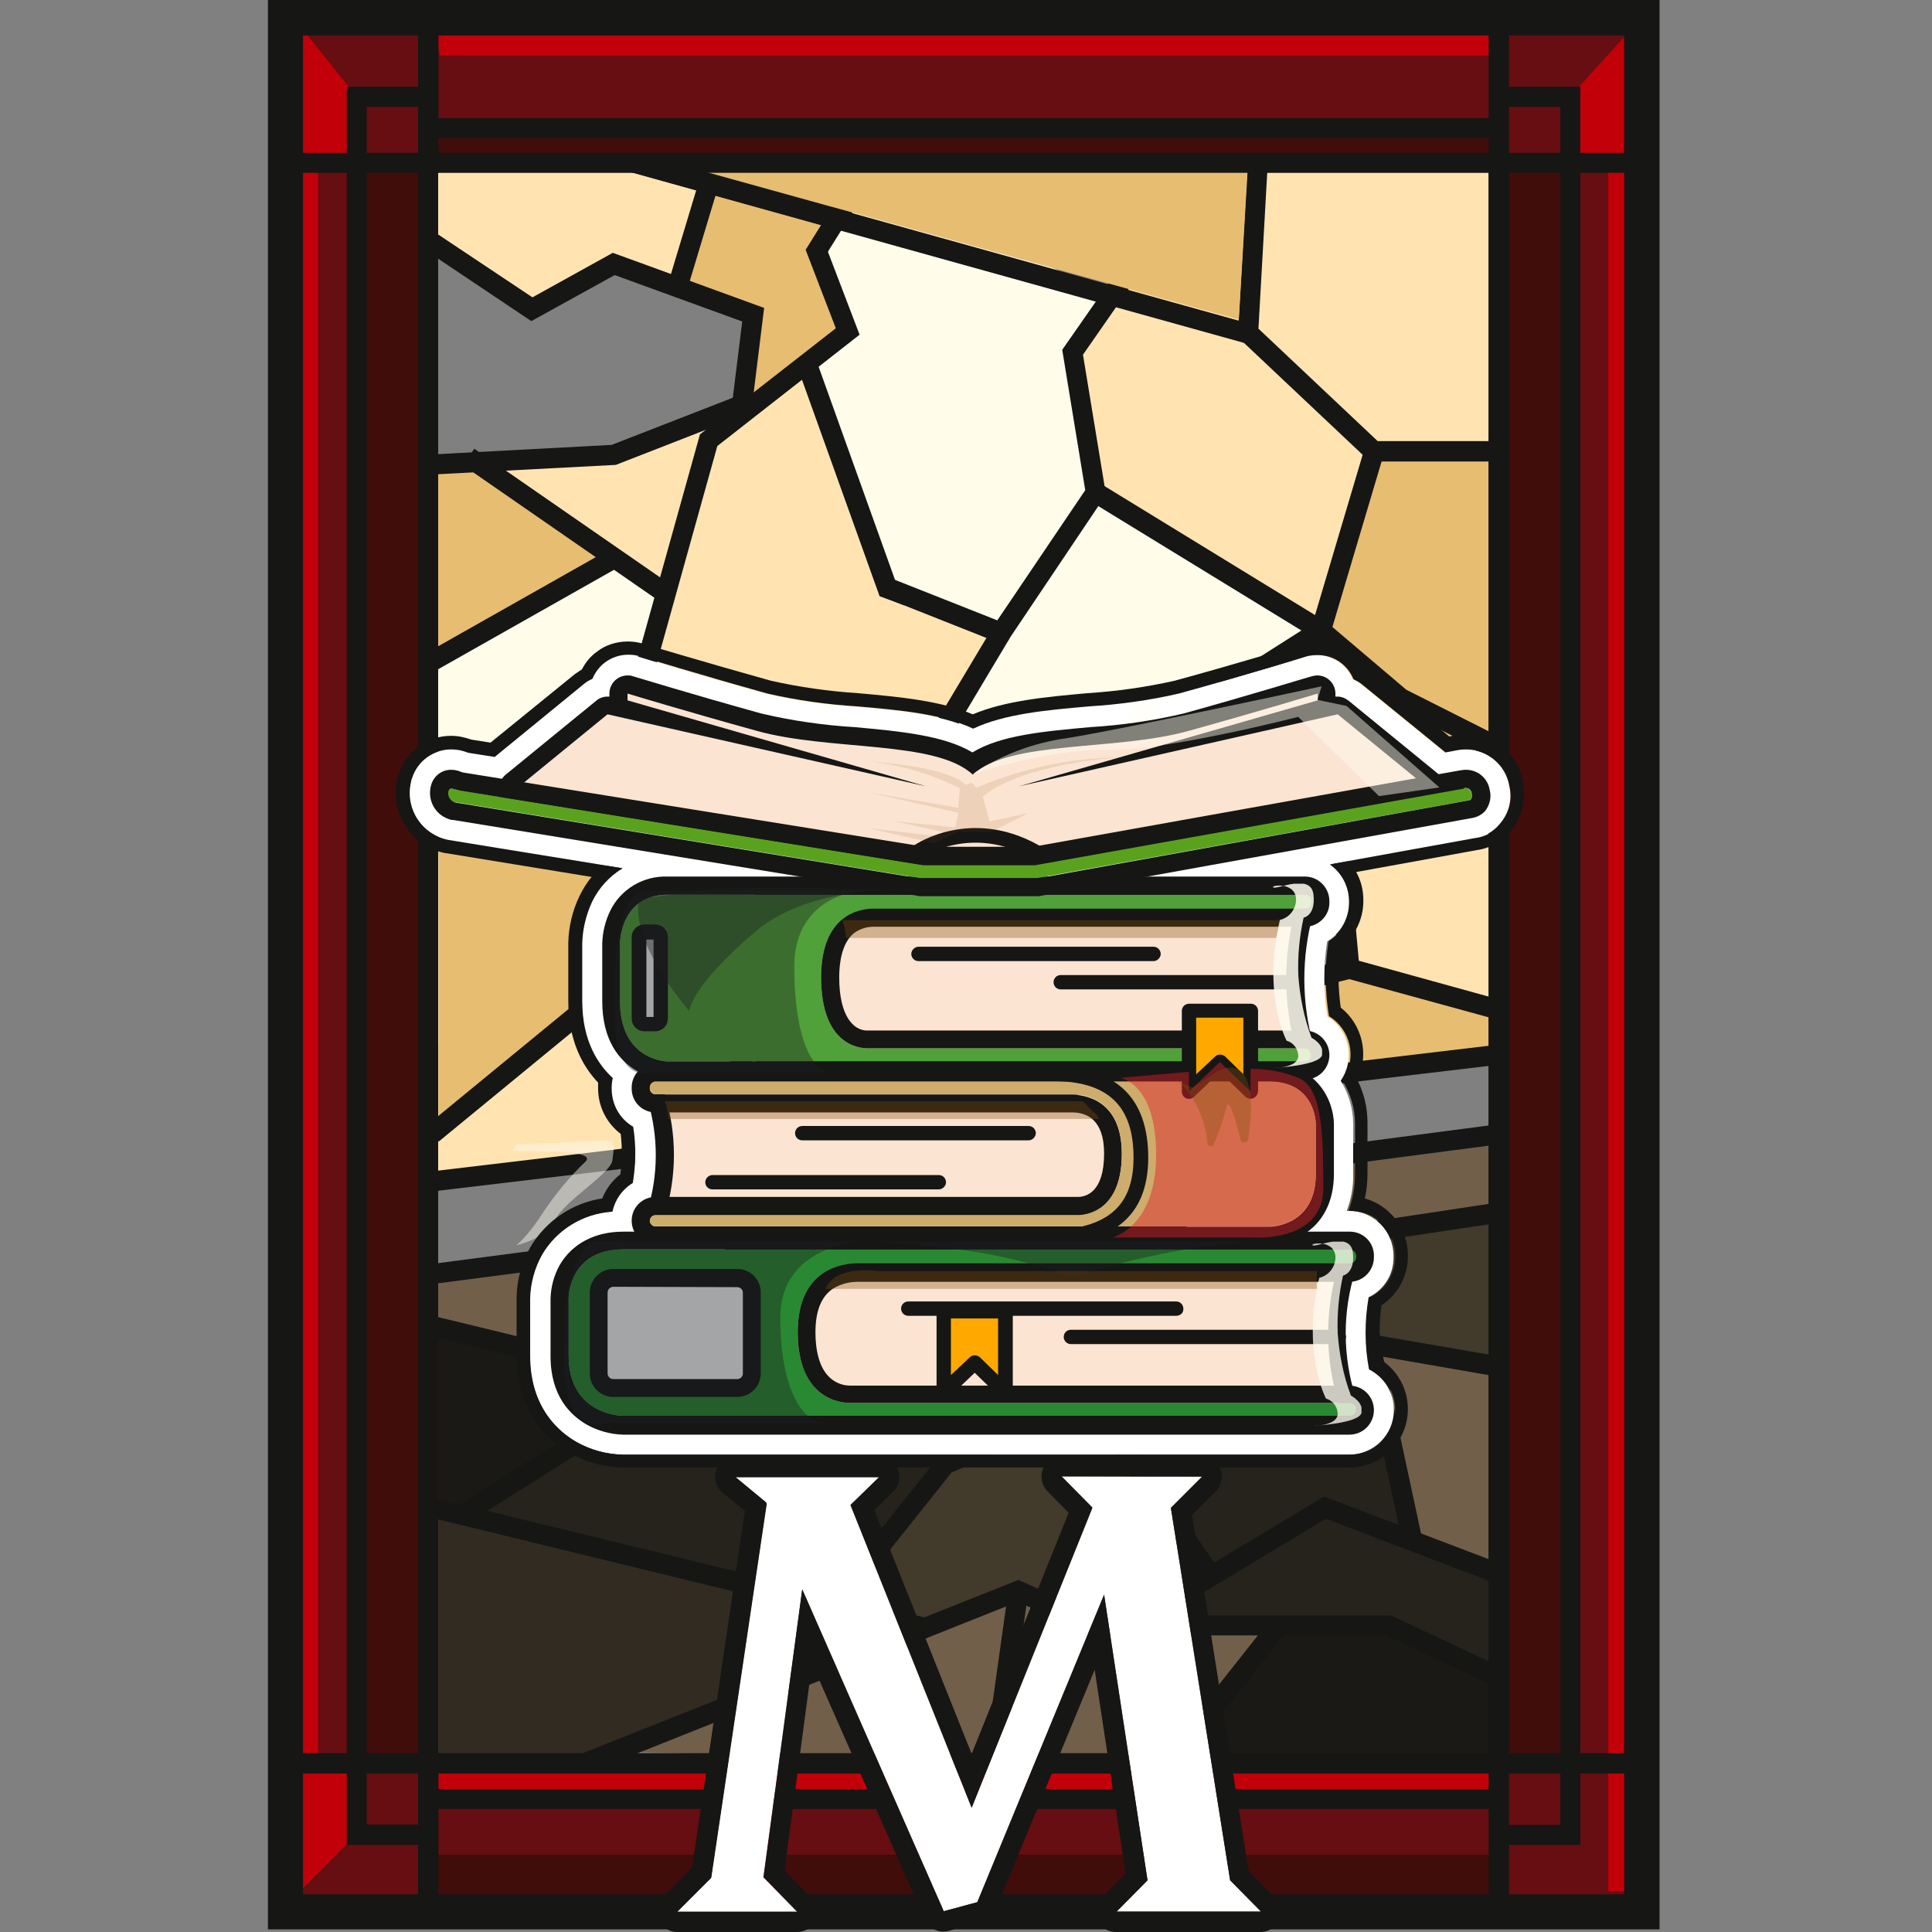 <?xml version="1.0" encoding="utf-8"?>
<!-- Generator: Adobe Illustrator 27.3.1, SVG Export Plug-In . SVG Version: 6.00 Build 0)  -->
<svg version="1.1" id="Calque_1" xmlns="http://www.w3.org/2000/svg" xmlns:xlink="http://www.w3.org/1999/xlink" x="0px" y="0px"
	 viewBox="0 0 512 512" style="enable-background:new 0 0 512 512;" xml:space="preserve">
<rect x="0" y="0" width="512" height="512" fill="#808080" stroke="none"/>
<style type="text/css">
	.st0{fill:none;}
	.st1{clip-path:url(#SVGID_00000163751234855825983750000010799114899176610452_);}
	.st2{clip-path:url(#SVGID_00000165210030680305900480000005154568658387428784_);}
	.st3{fill:#FFE4B2;}
	.st4{fill:#819DB4;}
	.st5{fill:#FFFFFF;}
	.st6{fill:#E7BD72;}
	.st7{fill:#FFFDE9;}
	.st8{fill:#715F4A;}
	.st9{fill:#746C54;}
	.st10{fill:#25231C;}
	.st11{fill:#1C3547;}
	.st12{fill:#1B1915;}
	.st13{fill:#423A2A;}
	.st14{fill:#322B22;}
	.st15{fill:#161615;}
	.st16{opacity:0.46;}
	.st17{clip-path:url(#SVGID_00000146476664306830682490000011153343217122434951_);}
	.st18{fill:#FFFCEF;}
	.st19{clip-path:url(#SVGID_00000149366442238156341520000002551289391439184022_);}
	.st20{fill:#660E11;}
	.st21{fill:#400D0B;}
	.st22{fill:#C1000A;}
	.st23{clip-path:url(#SVGID_00000095302167730235428930000010967673007880761755_);}
	.st24{clip-path:url(#SVGID_00000014596521841064570560000017480865607635620786_);}
	.st25{clip-path:url(#SVGID_00000006701016566806296880000015078954771961662860_);}
	.st26{clip-path:url(#SVGID_00000067197269103617439030000003552403710096472207_);}
	.st27{clip-path:url(#SVGID_00000089572451853147881280000007608579195509822132_);}
	.st28{clip-path:url(#SVGID_00000101785152676386462120000011859494463021382570_);}
	.st29{clip-path:url(#SVGID_00000057867243111623188140000006693065935623808440_);}
	.st30{clip-path:url(#SVGID_00000112630498242844019230000017444902711367344541_);}
	.st31{clip-path:url(#SVGID_00000081618491912106455590000012506796874254757537_);}
	.st32{fill:#FBE4D1;}
	.st33{fill:#50A139;}
	.st34{fill:#CEAC6C;}
	.st35{fill:#FFA900;}
	.st36{fill:#298932;}
	.st37{fill:#5AA21E;}
	.st38{clip-path:url(#SVGID_00000150070873221723633680000016872391804413033623_);}
	.st39{opacity:0.86;}
	.st40{clip-path:url(#SVGID_00000170990652686605928270000001795063973813123462_);}
	.st41{opacity:0.78;}
	.st42{clip-path:url(#SVGID_00000049922425255858908630000000098730831122292655_);}
	.st43{clip-path:url(#SVGID_00000039093815399282946060000006351931038570241204_);}
	.st44{fill:#DE1E27;}
	.st45{opacity:0.4;}
	.st46{clip-path:url(#SVGID_00000133490548844914290320000009321475587894291599_);}
	.st47{fill:#1B1E21;}
	.st48{clip-path:url(#SVGID_00000005988363773306015630000007853485781577440902_);}
	.st49{clip-path:url(#SVGID_00000046320132711318385540000001955055132856943766_);}
	.st50{clip-path:url(#SVGID_00000153663354765471308720000006623909636482300575_);}
	.st51{opacity:0.34;}
	.st52{clip-path:url(#SVGID_00000102516697176183064240000010327879569586171287_);}
	.st53{fill:#844F0C;}
	.st54{clip-path:url(#SVGID_00000175289353600003348350000006027670226630010244_);}
	.st55{clip-path:url(#SVGID_00000171711432230816619460000011189165119276057240_);}
	.st56{clip-path:url(#SVGID_00000129902601094297612450000015600407235517357959_);}
	.st57{opacity:0.12;}
	.st58{clip-path:url(#SVGID_00000113321263129742479390000003683386813356870019_);}
</style>
<rect class="st0" width="512" height="512"/>
<g>
	<defs>
		<rect id="SVGID_1_" x="71" y="0" width="368.8" height="512"/>
	</defs>
	<clipPath id="SVGID_00000165225195253436564170000011787099757561904276_">
		<use xlink:href="#SVGID_1_"  style="overflow:visible;"/>
	</clipPath>
	<g id="Groupe_3725" style="clip-path:url(#SVGID_00000165225195253436564170000011787099757561904276_);">
		<g id="Groupe_3724">
			<g>
				<defs>
					<rect id="SVGID_00000163063684246869182900000003118697206654967430_" x="71" y="0" width="368.8" height="512"/>
				</defs>
				<clipPath id="SVGID_00000061467701213566620680000014827961582471081601_">
					<use xlink:href="#SVGID_00000163063684246869182900000003118697206654967430_"  style="overflow:visible;"/>
				</clipPath>
				<g id="Groupe_3723" style="clip-path:url(#SVGID_00000061467701213566620680000014827961582471081601_);">
					<path id="Tracé_18381" class="st3" d="M307.1,43.1c0,0.3,0,0.5,0,0.8c0,3.2-1.5,7.9-4.1,9.9c-0.7,0.5-1.3,1.1-2,1.7
						c0.1,1.2,0,2.5-0.2,3.7c0.6,1,1,2,1.4,3c2.4,7.4-2.8,15.1-9.8,17.3l0,0c-0.3,0.8-0.6,1.6-0.9,2.4c-2.6,5.8-7.6,9.9-12.8,13.3
						c-3.3,1.9-7.2,2.4-10.8,1.4c-1.6-0.4-3.1-1.1-4.4-2c-1,0.2-1.9,0.3-2.9,0.4c-7.9,0.3-15.8-0.1-23.6-1.1
						c-6.2-0.9-9.8-7.2-10.1-13.1c-3.2-2.9-5.5-6.8-6.3-11.1c-1.7-6.8,1.8-13.9,8.3-16.7c1.9-4.5,5.7-7.9,10.4-9.2
						c1.3-0.3,2.6-0.6,4-0.7H113.5l0.9,21.1l25.8,17.2l22.6-11.5l36.5,13.3l-1.3,23L164.1,121l-49.6,1.8l-1.1,190.5l63.8-11.1
						l2-13.2l17.4,2.3c0,0-7-28.8-10.6-35.2c12.2-6.5,25.9-9.7,39.7-9.1c0,0,1.4,7.4,2.8,6.8l-0.1-0.2l0.1,0.2
						c6.8-2.7,27.6-11.1,39.3-17.2c15.2-7.9,129.3-64.3,129.3-64.3V43.1H307.1z"/>
					<path id="Tracé_18382" class="st4" d="M228.3,253.1l0.1,0.3L228.3,253.1"/>
					<path id="Tracé_18383" class="st4" d="M228.1,252.8l0.1,0.2L228.1,252.8"/>
					<path id="Tracé_18384" class="st5" d="M114.5,228.5l4.3-4.6c-4.3-0.7,33,3.4,33,3.4l-2.6,0.5l-14.7,18.6l-13.9,25.2l-7,8
						L114.5,228.5z"/>
					<path id="Tracé_18385" class="st6" d="M296.6,217.8l7.7-21.6l45.7-29.1l47.2,31.1l-78.9,51.1L296.6,217.8z"/>
					<path id="Tracé_18386" class="st6" d="M371.3,182.8l25.8,15.4v-78.5l-30.3-0.8L350,164.8L371.3,182.8z"/>
					<path id="Tracé_18387" class="st7" d="M254.5,245.1l-6.2-48.9l42-65.6l59.7,36.6l-45.7,29.1l-5.5,24.8L254.5,245.1z"/>
					<path id="Tracé_18388" class="st3" d="M163.7,228.5l3.1-36.6l38.1,15.2l4.6,23.6l-8.6,18.7l-38.3,11.2L163.7,228.5z"/>
					<path id="Tracé_18389" class="st8" d="M188.4,322.8l90.2-4.9l117.7-17.4v166.6l-283.8-61.8l0.9-67.8L188.4,322.8z"/>
					<path id="Tracé_18390" class="st9" d="M293.7,378.3c0,0-1.1-8.1-10.2-4.2l-28.3,12c0,0-3.4,0.4-9.3,7.7s-29.2,31.5-22.6,33
						s16.3,3.4,16.3,3.4s5.3,1.4,13.8-2c8.5-3.4,15.6-7,20.7-4.7c5.1,2.3,24.4,10.9,28.7,7.3s21.1-9,16.5-15.6L293.7,378.3"/>
					<path id="Tracé_18391" class="st10" d="M319.2,418.7l-3.2,12.1l65.4-6.9l-4.3-13.9l-20.2-81.7l-20.4,23.3l-44.4,20.1"/>
					<path id="Tracé_18392" class="st11" d="M225.1,53c0.6-1.3,1.2-2.6,1.7-3.9l0-0.1c0.3-0.8,0.6-1.6,0.9-2.4
						c0.5-1.3,1.1-2.5,1.9-3.7h-53.1l46.9,13.8C224,55.5,224.5,54.3,225.1,53"/>
					<path id="Tracé_18393" class="st3" d="M394.1,200.2c-0.7,1.7-23.1,14.9-24.3,16.3c-4.1,4.6-11.1,5.2-14.9,9.9
						c0.7,1.7,2,18.6,2,20.2c0,3.3,3.3,7.8,0.7,10l-0.8,0.7l39.6,9.9L394.1,200.2z"/>
					<path id="Tracé_18394" class="st7" d="M213.3,96.6l11.3-8.8l-6.5-24.2L234,44l14.3,12.8l46.4,21.4l-2.2,1.2l-8.3,13.9
						l8.3,35.8l-27.2,38.6l-28-10.8L213.3,96.6z"/>
					<path id="Tracé_18395" class="st6" d="M225.8,86.7c-6.2-1.1-5.7-10.9-6.3-16.4c-0.3-4.8,0.9-9.5,3.5-13.5l-35.3-10.5L180,77.5
						l19.2,5.6l-1.8,25.6L225.8,86.7z"/>
					<path id="Tracé_18396" class="st6" d="M315.1,267.3l49.7-11.3l31.5,11.3l0.9,12.3l-70,8.3L315.1,267.3z"/>
					<path id="Tracé_18397" class="st7" d="M163.1,147.9l8.7,6l4.7,11.2l-12.8,63.4l-49.1-5.3l-0.5-50.7L163.1,147.9z"/>
					<path id="Tracé_18398" class="st6" d="M114.5,122.8l12.8,0.4l35.8,24.7l-48.6,27.5V122.8z"/>
					<path id="Tracé_18399" class="st10" d="M279.5,317.9l-92.6,48l-62.6,34.4l96.4,25.2l29.9-37.5l-21.9-42.6l24.4-16.8
						L279.5,317.9z"/>
					<path id="Tracé_18400" class="st9" d="M117.4,399.4l127.2,32.3l-87.4,35.5h-43.7v-68.5L117.4,399.4z"/>
					<path id="Tracé_18401" class="st9" d="M163.1,464.1l108.4-42.5l16.9,8.3l55.4-0.1l-31.6,36l-38.7,1.3L163.1,464.1z"/>
					<path id="Tracé_18402" class="st8" d="M163.1,464.1l108.4-42.5l16.9,8.3l55.4-0.1l-31.6,36l-38.7,1.3L163.1,464.1z"/>
					<path id="Tracé_18403" class="st12" d="M113.5,398.8l0.5-47.5l84.9,20.5l76.7-6.7l-112.2,11.1l-39.1,24.2L113.5,398.8z"/>
					<path id="Tracé_18404" class="st10" d="M313.9,422.1l35.9-21.8l47.4,16.8l-1.1,27.3l-25.7-13.6h-67.5L313.9,422.1z"/>
					<path id="Tracé_18405" class="st9" d="M313.9,346.4l36.1-16l47.2-9.1v40.8l-26.8-7.1h-67.5L313.9,346.4z"/>
					<path id="Tracé_18406" class="st9" d="M396.1,444.4l-28-13.6h-28.2l-29.1,34.3l20,2l28.5,0.1l37.9-0.1L396.1,444.4z"/>
					<path id="Tracé_18407" class="st13" d="M293.7,378.3c0,0-1.1-8.1-10.2-4.2l-28.3,12c0,0-3.4,0.4-9.3,7.7s-29.2,31.5-22.6,33
						s16.3,3.4,16.3,3.4s5.3,1.4,13.8-2c8.5-3.4,15.6-7,20.7-4.7c5.1,2.3,24.4,10.9,28.7,7.3s21.1-9,16.5-15.6L293.7,378.3"/>
					<path id="Tracé_18408" class="st14" d="M117.4,399.4l127.2,32.3l-87.4,35.5h-43.7v-68.5L117.4,399.4z"/>
					<path id="Tracé_18409" class="st13" d="M313.9,346.4l36.1-16l47.2-9.1v40.8l-26.8-7.1h-67.5L313.9,346.4z"/>
					<path id="Tracé_18410" class="st12" d="M396.1,444.4l-28-13.6h-28.2l-29.1,34.3l20,2l28.5,0.1l37.9-0.1L396.1,444.4z"/>
					
						<rect id="Rectangle_2399" x="112.5" y="293.7" transform="matrix(0.993 -0.118 0.118 0.993 -33.194 32.202)" class="st15" width="285.7" height="5.3"/>
					<path id="Tracé_18411" class="st15" d="M399.9,469.9H110.8V40.4h289.1V469.9z M116.1,464.6h278.4V45.7H116.1L116.1,464.6z"/>
					<path id="Tracé_18412" class="st15" d="M156.2,469.7l-2-5l115.7-46l20.9,9.4h77.8l29.6,13.9l-2.3,4.8l-28.6-13.4h-77.7
						l-19.9-8.9L156.2,469.7z"/>
					<path id="Tracé_18413" class="st15" d="M300.5,433.1l-2.7-4.6l53.1-31.9l47.3,18l-1.9,5l-44.9-17.1L300.5,433.1z"/>
					<path id="Tracé_18414" class="st15" d="M222.7,427.2l-4.2-3.3l30.4-38l87.2-37l61.5,10.6l-0.9,5.3l-59.9-10.4l-84.6,35.8
						L222.7,427.2z"/>
					
						<rect id="Rectangle_2400" x="112.3" y="316.4" transform="matrix(0.992 -0.13 0.13 0.992 -39.338 35.855)" class="st15" width="285" height="5.3"/>
					
						<rect id="Rectangle_2401" x="177.1" y="347.3" transform="matrix(0.237 -0.972 0.972 0.237 -266.553 491.733)" class="st15" width="5.3" height="136.4"/>
					<path id="Tracé_18415" class="st15" d="M113.6,125.8l-0.3-5.3l48.8-2.6l32.1-12.5l2.5-20.2l-33.8-12.3l-22.1,12.2L112,65.8
						l3-4.4l26.1,17.4L162.4,67l40.1,14.6l-3.4,27.6l-35.9,14L113.6,125.8z"/>
					
						<rect id="Rectangle_2402" x="192.6" y="22.5" transform="matrix(0.268 -0.963 0.963 0.268 94.168 225.097)" class="st15" width="5.3" height="56.1"/>
					<path id="Tracé_18416" class="st15" d="M397.1,122.3H363l-35-33l2.6-45.1l5.3,0.3l-2.4,42.6l31.6,29.8h32L397.1,122.3z"/>
					<path id="Tracé_18417" class="st15" d="M266.3,171l-31.8-12.6l2-5l27.8,11l23.3-34.5l-6.1-37.2l16.1-23.1l-1.1-8.8L308.6,43
						l4.4,3l-11.1,16.2L303,71l-16,23l6.1,37.1L266.3,171z"/>
					<path id="Tracé_18418" class="st15" d="M207.9,210.5l-44.3-16.9l21.9-78.5l36-28.1l-8-20.8l15.3-24.5l4.5,2.8l-13.9,22.2
						l8.4,22l-37.7,29.5L170,190.3l39.7,15.2L207.9,210.5z"/>
					<path id="Tracé_18419" class="st15" d="M233.1,158l-21.8-60.8l5-1.8l23.3,65L233.1,158z"/>
					
						<rect id="Rectangle_2403" x="170.3" y="58.8" transform="matrix(0.289 -0.958 0.958 0.289 71.953 219.799)" class="st15" width="27.1" height="5.3"/>
					
						<rect id="Rectangle_2404" x="147.7" y="107.3" transform="matrix(0.569 -0.822 0.822 0.569 -49.571 183.638)" class="st15" width="5.3" height="63.5"/>
					
						<rect id="Rectangle_2405" x="108.4" y="159.6" transform="matrix(0.87 -0.492 0.492 0.87 -62.075 88.782)" class="st15" width="58.5" height="5.3"/>
					
						<rect id="Rectangle_2406" x="237" y="342.8" transform="matrix(0.89 -0.456 0.456 0.89 -140.952 149.785)" class="st15" width="5.3" height="47.9"/>
					
						<rect id="Rectangle_2407" x="312.4" y="301.5" transform="matrix(0.693 -0.721 0.721 0.693 -141.974 329.163)" class="st15" width="5.3" height="59.3"/>
					
						<rect id="Rectangle_2408" x="300.5" y="446.2" transform="matrix(0.62 -0.784 0.784 0.62 -228.761 425.204)" class="st15" width="48.6" height="5.3"/>
					<path id="Tracé_18420" class="st15" d="M371.5,408l-17.8-82.8l43.1-6.5l0.8,5.3l-37.5,5.6l16.6,77.3L371.5,408z"/>
					
						<rect id="Rectangle_2409" x="244.5" y="441" transform="matrix(0.139 -0.99 0.99 0.139 -209.57 646.454)" class="st15" width="44.7" height="5.3"/>
					
						<rect id="Rectangle_2410" x="302.4" y="366.7" transform="matrix(0.821 -0.571 0.571 0.821 -170.724 244.857)" class="st15" width="5.3" height="55.9"/>
					<path id="Tracé_18421" class="st15" d="M351.6,171.2l-62.7-38.4l2.8-4.6l56.8,34.8l13.1-44.1l5.1,1.5L351.6,171.2z"/>
					<path id="Tracé_18422" class="st15" d="M250.9,216.5h-5.3v-21l17.4-29.1l4.6,2.7l-16.6,27.8L250.9,216.5z"/>
					<path id="Tracé_18423" class="st15" d="M305.9,258.1l-2.8-4.5l88.8-55.1l-22.1-11.1l-20-17l-43.3,27.5l-9.3,26.1l-5-1.8
						l9.9-27.9l48.1-30.6l22.5,19.1l22.8,11.5c2.2,1.1,3.1,3.9,2,6.1c-0.3,0.7-0.9,1.3-1.5,1.7l-0.1,0L305.9,258.1z"/>
					<path id="Tracé_18424" class="st6" d="M163.7,228.5l-47.5-3.4v72.1l44.6-34.7L163.7,228.5z"/>
					<path id="Tracé_18425" class="st15" d="M157.7,266.3l6.4-74.7l5.3,0.5l-5.7,66.6l36.3-12l1.7,5.1L157.7,266.3z"/>
					<path id="Tracé_18426" class="st6" d="M178.2,43.1l150.1,41.6l2.3-38.9L178.2,43.1z"/>
					
						<rect id="Rectangle_2411" x="246.8" y="-18.7" transform="matrix(0.268 -0.963 0.963 0.268 119.312 288.402)" class="st15" width="5.3" height="168.7"/>
					
						<rect id="Rectangle_2412" x="107.7" y="278.8" transform="matrix(0.773 -0.635 0.635 0.773 -147.394 151.307)" class="st15" width="59.8" height="5.3"/>
					<path id="Tracé_18427" class="st15" d="M395.6,269.9l-40.5-11.1l-2.9-32.1l5.3-0.5l2.6,28.4l36.9,10.2L395.6,269.9z"/>
					
						<rect id="Rectangle_2413" x="314.5" y="259.3" transform="matrix(0.97 -0.243 0.243 0.97 -53.64 89.724)" class="st15" width="43.8" height="5.3"/>
					<path id="Tracé_18428" class="st15" d="M123.7,403.8l-2.8-4.5l34.3-21.6l2.8,4.5L123.7,403.8z"/>
					<path id="Tracé_18429" class="st15" d="M145.9,361.8l-32.5-7.9l1.3-5.2l32.5,7.9L145.9,361.8z"/>
					<g id="Groupe_3653" transform="translate(52.672 168.391)" class="st16">
						<g id="Groupe_3652">
							<g>
								<defs>
									<rect id="SVGID_00000157296737914190633880000008920194509907583108_" x="117.5" y="148.9" width="21.2" height="33.6"/>
								</defs>
								<clipPath id="SVGID_00000081625665268532074050000009699503912409887656_">
									<use xlink:href="#SVGID_00000157296737914190633880000008920194509907583108_"  style="overflow:visible;"/>
								</clipPath>
								<g id="Groupe_3651" style="clip-path:url(#SVGID_00000081625665268532074050000009699503912409887656_);">
									<path id="Tracé_18430" class="st18" d="M117.5,153.7c9.4-4.8,16.8,0.1,15.7,1.4c-1.1,1.4-6.4,6-6.5,8.4
										c-0.1,2.4,0.1,19.4,0.1,19c0-1.9,2.8,0.8,2.9-3c0.2-3.8,0.2-15.6,0.2-15.6s9.1-7.1,8.8-9.6c-0.3-2.5-7.2-5.4-12.6-5.4
										C122.7,149.1,119.5,150.9,117.5,153.7"/>
								</g>
							</g>
						</g>
					</g>
					<g id="Groupe_3656" transform="translate(34.596 160.396)" class="st16">
						<g id="Groupe_3655">
							<g>
								<defs>
									<rect id="SVGID_00000047041388973386449540000004608867291498668956_" x="101.5" y="141.8" width="26.6" height="27.8"/>
								</defs>
								<clipPath id="SVGID_00000165196954788155154020000017170154066643025798_">
									<use xlink:href="#SVGID_00000047041388973386449540000004608867291498668956_"  style="overflow:visible;"/>
								</clipPath>
								<g id="Groupe_3654" style="clip-path:url(#SVGID_00000165196954788155154020000017170154066643025798_);">
									<path id="Tracé_18431" class="st18" d="M101.5,144.6c9.6,0,21.4,0.1,19.2,2.7c-4.2,4-7.9,8.5-11.1,13.2
										c-4.4,7-7.4,9.1-7.4,9.1s7.7-1.5,10.3-6.7c2.6-5.2,14.7-12.2,15.2-15.8c0.4-3.7,1.2-5.5-3.2-5.2c-4.4,0.3-22.3,1-22.3,1
										L101.5,144.6z"/>
								</g>
							</g>
						</g>
					</g>
					<path id="Tracé_18432" class="st20" d="M75.6,505.2h359.4V2H75.6V505.2z M397.2,467.2H113.5V41.6h283.8L397.2,467.2z"/>
					<path id="Tracé_18433" class="st21" d="M416.1,41.6v425.7h-18.9l-1.1-123.8l3-8.3l-1.8-5.9V41.6H416.1z"/>
					<path id="Tracé_18434" class="st21" d="M113.5,41.6v425.6l-18.9,0.3v-426H113.5z"/>
					<path id="Tracé_18435" class="st21" d="M113.5,41.6h283.8l-1.1-7.6H113.5V41.6z"/>
					<path id="Tracé_18436" class="st21" d="M113.5,504.4h283.8l-1.1-12.9H113.5V504.4z"/>
					<rect id="Rectangle_2416" x="112.1" y="467.2" class="st22" width="285.1" height="9.6"/>
					<rect id="Rectangle_2417" x="426.2" y="44.6" class="st22" width="5.8" height="456.6"/>
					<rect id="Rectangle_2418" x="75.6" y="44.1" class="st22" width="8.7" height="421.8"/>
					<path id="Tracé_18437" class="st22" d="M94.6,25.7L75.6,2L80,44.1l14.6-2.5V25.7z"/>
					<path id="Tracé_18438" class="st22" d="M94.6,486l-19,19.1v-39.2l19,1.7V486z"/>
					<path id="Tracé_18439" class="st22" d="M432.5,7.5l-14.5,16l-1.8,21.1H432L432.5,7.5z"/>
					<path id="Tracé_18440" class="st22" d="M116.6,14.7h282.5V4.7H114.5L116.6,14.7z"/>
					<path id="Tracé_18441" class="st15" d="M399.9,470H110.8V40.5h289.1V470z M116.1,464.7h278.4V45.8H116.1L116.1,464.7z"/>
					<path id="Tracé_18442" class="st15" d="M439.7,511.3H71V0h368.8V511.3z M80.3,502h350.1V9.4H80.3V502z"/>
					<path id="Tracé_18443" class="st15" d="M116.1,507.8H73v-43.2h43.2V507.8z M78.3,502.5h32.5V470H78.3V502.5z"/>
					<path id="Tracé_18444" class="st15" d="M437.7,507.8h-43.2v-43.2h43.2V507.8z M399.9,502.5h32.5V470h-32.5V502.5z"/>
					<path id="Tracé_18445" class="st15" d="M116.1,45.8H73V2.7h43.2V45.8z M78.3,40.5h32.5V8H78.3V40.5z"/>
					<path id="Tracé_18446" class="st15" d="M437.7,45.8h-43.2V2.7h43.2V45.8z M399.9,40.5h32.5V8h-32.5V40.5z"/>
					<path id="Tracé_18447" class="st15" d="M418.8,488.9h-21.6v-5.3h16.3v-16.3h5.3L418.8,488.9z"/>
					<path id="Tracé_18448" class="st15" d="M418.8,467.3h-5.3v-439h-16.3V23h21.6V467.3z"/>
					<path id="Tracé_18449" class="st15" d="M113.5,488.9H91.9V23h21.6v5.3H97.2v455.2h16.3L113.5,488.9z"/>
					<rect id="Rectangle_2419" x="113.5" y="31.3" class="st15" width="283.8" height="5.3"/>
					<rect id="Rectangle_2420" x="113.5" y="474.1" class="st15" width="283.8" height="5.3"/>
					<path id="Tracé_18450" class="st5" d="M202.3,497.5l9,9.2h-31.9l9-9l14.7-99.1l-0.2-0.4l-8.1-6.7H233l-7.6,7.4l32.1,80.2
						l32-79.5l-8.2-8.3h37.3l-8.3,8.3l15.7,98.7l8.2,8.3h-38.3l8.2-8.3l-11.5-75.7l-33.6,81.5l-8.9,2.4l-37.5-85.3L202.3,497.5z"/>
					<path id="Tracé_18451" class="st15" d="M318.6,391.3L318.6,391.3 M318.6,391.3l-8.3,8.3l15.7,98.7l8.2,8.3h-38.3l8.2-8.3
						l-11.5-75.7l-33.6,81.5l-8.9,2.4l-37.5-85.3l-10.2,76.2l9,9.2h-31.9l9-9l14.7-99.1l-0.2-0.4l-8.1-6.7H233l-7.6,7.4l32.1,80.2
						l32-79.5l-8.2-8.3L318.6,391.3 M233,391.5L233,391.5 M318.6,386h-37.3c-2.9,0-5.3,2.4-5.3,5.3c0,1.4,0.6,2.8,1.5,3.8l5.7,5.8
						l-25.7,63.9l-25.8-64.6l5-4.9c2.1-2,2.2-5.4,0.2-7.5c-1-1.1-2.4-1.7-3.9-1.7h-38.2c-2.9,0-5.3,2.4-5.3,5.3
						c0,1.6,0.7,3.1,1.9,4.1l6,4.9l-14,94.6l-7.8,7.8c-2.1,2.1-2.1,5.5,0,7.6c1,1,2.4,1.6,3.8,1.6h31.9c2.9,0,5.3-2.4,5.3-5.3
						c0-1.4-0.5-2.7-1.5-3.7l-7.2-7.3l7.3-54.8l29.9,67.8c1.1,2.4,3.7,3.7,6.3,3l8.9-2.4c1.6-0.4,2.9-1.6,3.5-3.1l26.3-63.7l8.2,54
						l-6.3,6.4c-2.1,2.1-2.1,5.5,0,7.6c1,1,2.3,1.5,3.8,1.5h38.3c2.9,0,5.3-2.4,5.3-5.3c0-1.4-0.6-2.8-1.5-3.8l-7-7.1l-15-94.3
						l6.3-6.3c2.1-2.1,2.2-5.4,0.1-7.6C321.4,386.6,320,386,318.6,386 M318.6,396.7L318.6,396.7z"/>
					<path id="Tracé_18452" class="st5" d="M400,208.4c-0.9-5.7-5.9-9.8-11.6-9.8c-1,0-1.9,0.1-2.9,0.3l-2.6,0.5l-22.1-18
						c-0.7-0.6-1.4-1-2.3-1.4c-0.7-1.7-1.9-3.3-3.4-4.4c-2.6-1.9-5.9-2.5-9-1.6c-0.2,0-15.8,4.8-34,9.9c-7.8,1.8-15.8,2.9-23.8,3.4
						c-11.5,1-22.4,2-30.7,5.9c-8.3-3.9-19.2-4.9-30.7-5.9c-8-0.5-15.9-1.6-23.8-3.4c-18-5-33.8-9.8-34-9.9c-3.1-0.9-6.4-0.3-9,1.6
						c-1.5,1.1-2.7,2.6-3.4,4.4c-0.8,0.4-1.6,0.8-2.3,1.4L131,200.6l-7-1.1c-1.4-0.6-2.9-0.9-4.5-0.9c-4.7,0-8.9,3.1-10.4,7.6
						c-2.2,6.7,1.5,13.8,8.1,16c0.5,0.2,1,0.3,1.6,0.4l46.1,7.5c-3.5,2.1-6.3,5.2-8.1,8.9c-1.7,3.4-2.6,7.2-2.6,11v15.3
						c0,10.7,4.3,17,8.1,20.4c-0.2,0.8-0.3,1.6-0.3,2.5v0.3c0,4.1,2.2,8,5.7,10.1c0.8,4.9,0.8,10-0.1,14.9c-2.8,1.7-4.7,4.4-5.4,7.6
						c-7.8,0.5-14.8,4.8-18.7,11.5c-2,3.5-3,7.4-3.1,11.4v15.3c0,13.9,7.8,20.3,12.4,22.9c3.7,2.1,7.9,3.2,12.2,3.3h192.5
						c6.6,0,11.9-5.3,11.9-11.9c0-4.5-2.5-8.6-6.6-10.7c-1.2-6.3-1.2-12.8-0.1-19.1c4.1-2,6.7-6.1,6.6-10.7v-0.3
						c0-6.6-5.3-11.9-11.9-11.9h-0.5c1.2-3.1,1.8-6.5,1.7-9.8v-13.3c0-4-1.2-8-3.3-11.4c3.8-5.5,2.4-13-3-16.7
						c-0.2-0.1-0.4-0.2-0.5-0.3c-1.1-6.6-1.1-13.3-0.1-19.9c3.6-2.2,5.8-6.1,5.8-10.3v-0.3c0-3.9-1.9-7.6-5.1-9.8l38.1-6.9
						c2.7-0.4,5.2-1.7,6.9-3.8C399.9,215.6,400.8,211.9,400,208.4"/>
					<path id="Tracé_18453" class="st15" d="M349.2,173.6c4.2,0,7.9,2.5,9.5,6.4c0.8,0.4,1.6,0.8,2.3,1.4l22.1,18l2.6-0.5
						c0.9-0.2,1.9-0.3,2.9-0.3c5.7,0,10.7,4.1,11.6,9.8c0.7,3.5-0.1,7.2-2.4,9.9c-1.7,2.1-4.2,3.5-6.9,3.8l-38.1,6.9
						c3.2,2.2,5.1,5.9,5.1,9.8v0.3c0,4.2-2.2,8.1-5.8,10.3c-1.1,6.6-1,13.3,0.1,19.9c5.7,3.5,7.4,10.9,3.9,16.6
						c-0.1,0.2-0.2,0.4-0.3,0.5c2.1,3.4,3.3,7.3,3.3,11.4v13.3c0,3.4-0.6,6.7-1.7,9.8h0.5c6.6,0,11.9,5.3,11.9,11.9v0.3
						c0,4.5-2.6,8.7-6.7,10.7c-1.1,6.3-1.1,12.8,0.1,19.1c5.9,3,8.2,10.1,5.3,16c-2,4-6.2,6.6-10.7,6.6H165.1
						c-4.3-0.1-8.4-1.2-12.2-3.3c-4.6-2.6-12.4-9-12.4-22.9V344c0.1-4,1.2-7.9,3.1-11.4c3.9-6.7,10.9-11,18.7-11.5
						c0.7-3.2,2.6-5.9,5.4-7.6c0.8-4.9,0.9-10,0.1-14.9c-3.6-2.1-5.7-5.9-5.7-10.1v-0.3c0-0.8,0.1-1.7,0.3-2.5
						c-3.8-3.5-8.1-9.7-8.1-20.4V250c0.1-3.8,1-7.5,2.6-11c1.8-3.7,4.6-6.8,8.1-8.9l-46.1-7.5c-6.9-1.3-11.4-7.9-10.1-14.8
						c0.1-0.5,0.2-1.1,0.4-1.6c1.4-4.5,5.6-7.6,10.4-7.6c1.5,0,3,0.3,4.5,0.9l7,1.1l23.6-19.3c0.7-0.6,1.4-1,2.3-1.4
						c0.7-1.7,1.9-3.3,3.4-4.4c1.8-1.3,3.9-2,6.1-2c1,0,2,0.1,2.9,0.4c0.2,0,16,4.9,34,9.9c7.8,1.8,15.8,2.9,23.8,3.4
						c11.5,1,22.4,2,30.7,5.9c8.3-3.9,19.2-4.9,30.7-5.9c8-0.5,16-1.6,23.8-3.4c18.2-5,33.8-9.8,34-9.9
						C347.2,173.7,348.2,173.6,349.2,173.6 M349.2,170L349.2,170c-1.3,0-2.7,0.2-4,0.6c-1.7,0.5-16.7,5.1-33.9,9.8
						c-7.6,1.7-15.3,2.8-23.1,3.3c-11.2,1-21.8,2-30.4,5.6c-8.6-3.6-19.2-4.6-30.4-5.6c-7.8-0.5-15.5-1.6-23.1-3.3
						c-17.9-5-33.8-9.8-33.9-9.8c-1.3-0.4-2.6-0.6-4-0.6c-3,0-5.9,0.9-8.2,2.7c-1.7,1.2-3,2.8-4,4.7c-0.6,0.4-1.2,0.8-1.8,1.2
						L130,196.8l-5.1-0.8c-1.7-0.6-3.5-1-5.4-1c-6.3,0-11.9,4.1-13.8,10.1c-2.8,8.5,1.9,17.7,10.4,20.5c0.7,0.2,1.3,0.4,2,0.5h0h0.1
						l38.6,6.3c-1.3,1.5-2.3,3.2-3.2,5c-1.9,3.9-2.9,8.2-3,12.5v15.3c0,10.8,4,17.6,7.9,21.7c0,0.4,0,0.8,0,1.2v0.3
						c0,4.8,2.2,9.2,6,12.1c0.4,3.6,0.4,7.2-0.1,10.7c-2.2,1.7-3.8,3.9-4.8,6.4c-8,1.2-15,6-19.1,13c-2.3,4-3.5,8.6-3.6,13.2v15.3
						c0,15.8,9,23.1,14.3,26.1c4.3,2.4,9,3.6,13.9,3.7h192.5c8.6,0,15.5-6.9,15.5-15.5c0-5.2-2.6-10-6.9-12.9
						c-0.7-4.8-0.8-9.7-0.1-14.6c4.4-2.9,7-7.7,7-13v-0.3c0-7-4.7-13.1-11.4-15c0.5-2.2,0.7-4.5,0.7-6.8v-13.3
						c0-3.9-0.9-7.8-2.7-11.3c3.2-6.6,1.4-14.6-4.4-19.2c-0.7-5.2-0.8-10.5-0.1-15.8c3.8-3,6.1-7.5,6.1-12.4v-0.3
						c0-2.6-0.6-5.1-1.9-7.4l31.9-5.8c3.6-0.5,6.8-2.3,9.1-5.1c2.9-3.6,4.1-8.3,3.2-12.9c-1.2-7.4-7.6-12.8-15.1-12.7
						c-1.2,0-2.4,0.1-3.6,0.4l-0.8,0.2l-20.8-17c-0.6-0.5-1.2-0.9-1.8-1.2c-1-1.8-2.3-3.4-4-4.7C355,170.9,352.1,170,349.2,170"/>
					
						<rect id="Rectangle_2421" x="188.4" y="248.9" transform="matrix(0.927 -0.375 0.375 0.927 -86.483 91.108)" class="st15" width="5.3" height="38.1"/>
					<g id="Groupe_3659" transform="translate(121.11 117.964)" class="st16">
						<g id="Groupe_3658">
							<g>
								<defs>
									<rect id="SVGID_00000011007728644209390740000005158247700733189818_" x="178" y="104.3" width="16.5" height="20"/>
								</defs>
								<clipPath id="SVGID_00000135648436576959905290000017611002268190249656_">
									<use xlink:href="#SVGID_00000011007728644209390740000005158247700733189818_"  style="overflow:visible;"/>
								</clipPath>
								<g id="Groupe_3657" style="clip-path:url(#SVGID_00000135648436576959905290000017611002268190249656_);">
									<path id="Tracé_18454" class="st18" d="M185.3,110.2l-7.3,12.5c0,0,5.4,3.3,8.5,0.6c3.1-2.7,10.1-10.9,7.5-17
										C191.4,100.2,185.3,110.2,185.3,110.2"/>
								</g>
							</g>
						</g>
					</g>
					<g id="Groupe_3662" transform="translate(115.367 132.415)" class="st16">
						<g id="Groupe_3661">
							<g>
								<defs>
									<rect id="SVGID_00000099638077908683542760000013781487334339241393_" x="173" y="117.1" width="32.9" height="26.8"/>
								</defs>
								<clipPath id="SVGID_00000170238640145532623340000013450221430515373477_">
									<use xlink:href="#SVGID_00000099638077908683542760000013781487334339241393_"  style="overflow:visible;"/>
								</clipPath>
								<g id="Groupe_3660" style="clip-path:url(#SVGID_00000170238640145532623340000013450221430515373477_);">
									<path id="Tracé_18455" class="st18" d="M202.5,143.9c0,0-16.9-23.2-27.6-19.9c0,0-4,1.3-0.6-4.5
										c3.5-5.8,14.8,0.4,19.1,4.3c3.7,3.6,7,7.5,9.9,11.8C204.8,137.6,208.5,143.8,202.5,143.9"/>
								</g>
							</g>
						</g>
					</g>
					<g id="Groupe_3665" transform="translate(107.423 106.037)" class="st16">
						<g id="Groupe_3664">
							<g>
								<defs>
									<rect id="SVGID_00000067237732810664711840000011741645429140994994_" x="165.9" y="93.8" width="23.4" height="20.6"/>
								</defs>
								<clipPath id="SVGID_00000029754521102066259800000014395145678409018259_">
									<use xlink:href="#SVGID_00000067237732810664711840000011741645429140994994_"  style="overflow:visible;"/>
								</clipPath>
								<g id="Groupe_3663" style="clip-path:url(#SVGID_00000029754521102066259800000014395145678409018259_);">
									<path id="Tracé_18456" class="st18" d="M165.9,99.8c7.2-3.2,13.3,1,14,4.9c0.7,3.9-1.6,8.2,1.1,9.5s4.1-7.7,4.1-7.7
										s7.6-5.1,2.2-9.2c-5.5-4.1-14.2-4-16.6-2.6C168.8,96.1,167.2,97.9,165.9,99.8"/>
								</g>
							</g>
						</g>
					</g>
					<g id="Groupe_3668" transform="translate(88.167 100.049)" class="st16">
						<g id="Groupe_3667">
							<g>
								<defs>
									<rect id="SVGID_00000144311009227650886300000012856249148999650451_" x="148.9" y="88.5" width="26.4" height="41.2"/>
								</defs>
								<clipPath id="SVGID_00000097490711810773112160000002446612992608351930_">
									<use xlink:href="#SVGID_00000144311009227650886300000012856249148999650451_"  style="overflow:visible;"/>
								</clipPath>
								<g id="Groupe_3666" style="clip-path:url(#SVGID_00000097490711810773112160000002446612992608351930_);">
									<path id="Tracé_18457" class="st18" d="M148.9,88.5c0,0,9,14.1,13.6,22.5c1.2,2.3,2,4.8,2.1,7.3
										c0.3,4.5,0.1,11.3-3.3,11.4c0,0,13.6,1,14-12.7C175.4,114.3,148.9,88.5,148.9,88.5"/>
								</g>
							</g>
						</g>
					</g>
					<g id="Groupe_3671" transform="translate(134.588 168.391)" class="st16">
						<g id="Groupe_3670">
							<g>
								<defs>
									<rect id="SVGID_00000007409899581472039570000005240581721201832872_" x="189.9" y="148.9" width="21.2" height="33.6"/>
								</defs>
								<clipPath id="SVGID_00000164497897730916536300000003355027402832442552_">
									<use xlink:href="#SVGID_00000007409899581472039570000005240581721201832872_"  style="overflow:visible;"/>
								</clipPath>
								<g id="Groupe_3669" style="clip-path:url(#SVGID_00000164497897730916536300000003355027402832442552_);">
									<path id="Tracé_18458" class="st18" d="M189.9,153.7c9.4-4.8,16.8,0.1,15.7,1.4c-1.1,1.4-6.4,6-6.5,8.4s0.1,19.4,0.1,19
										c0-1.9,2.8,0.8,2.9-3c0.2-3.8,0.2-15.6,0.2-15.6s9.1-7.1,8.8-9.6c-0.3-2.5-7.2-5.4-12.6-5.4
										C195.1,149.1,192,150.9,189.9,153.7"/>
								</g>
							</g>
						</g>
					</g>
					<g id="Groupe_3674" transform="translate(79.455 182.806)" class="st16">
						<g id="Groupe_3673">
							<g>
								<defs>
									<rect id="SVGID_00000044869201398505506870000002752994509286609073_" x="141.2" y="161.6" width="71.2" height="5"/>
								</defs>
								<clipPath id="SVGID_00000128462902723838861910000011227902759239909760_">
									<use xlink:href="#SVGID_00000044869201398505506870000002752994509286609073_"  style="overflow:visible;"/>
								</clipPath>
								<g id="Groupe_3672" style="clip-path:url(#SVGID_00000128462902723838861910000011227902759239909760_);">
									<path id="Tracé_18459" class="st18" d="M141.2,166.6h71.1c0,0,0.6-4.4-1.4-4.4s-68.1-0.6-68.1-0.6
										S141.3,162.6,141.2,166.6"/>
								</g>
							</g>
						</g>
					</g>
					<g id="Groupe_3677" transform="translate(51.648 150.348)" class="st16">
						<g id="Groupe_3676">
							<g>
								<defs>
									<rect id="SVGID_00000052068919790330808180000000796969894621537412_" x="116.6" y="132.9" width="45.8" height="11.1"/>
								</defs>
								<clipPath id="SVGID_00000059293275745791303130000012686896246254307457_">
									<use xlink:href="#SVGID_00000052068919790330808180000000796969894621537412_"  style="overflow:visible;"/>
								</clipPath>
								<g id="Groupe_3675" style="clip-path:url(#SVGID_00000059293275745791303130000012686896246254307457_);">
									<path id="Tracé_18460" class="st18" d="M162.4,138.3c-33.1-1.5-45.8,5.7-45.8,5.7s2.1-10.4,11-11S162.4,138.3,162.4,138.3
										"/>
								</g>
							</g>
						</g>
					</g>
					<g id="Groupe_3680" transform="translate(120.386 98.726)" class="st16">
						<g id="Groupe_3679">
							<g>
								<defs>
									<rect id="SVGID_00000024716926290385183000000010387131856699906200_" x="177.4" y="87.3" width="10.7" height="15.8"/>
								</defs>
								<clipPath id="SVGID_00000065051357399406320170000017788343316065210513_">
									<use xlink:href="#SVGID_00000024716926290385183000000010387131856699906200_"  style="overflow:visible;"/>
								</clipPath>
								<g id="Groupe_3678" style="clip-path:url(#SVGID_00000065051357399406320170000017788343316065210513_);">
									<path id="Tracé_18461" class="st18" d="M180.7,87.8c-3,6.6-5.8,5.9,0.5,11.8c6.3,5.9,6.9,2.5,6.9,2.5l-3.4-9l2.6-5.8
										L180.7,87.8z"/>
								</g>
							</g>
						</g>
					</g>
					<g id="Groupe_3683" transform="translate(80.942 130.588)" class="st16">
						<g id="Groupe_3682">
							<g>
								<defs>
									<rect id="SVGID_00000055673740283056355310000013593796405290236348_" x="142.5" y="115.5" width="46.9" height="18.7"/>
								</defs>
								<clipPath id="SVGID_00000142891906956781496040000017958730000470798780_">
									<use xlink:href="#SVGID_00000055673740283056355310000013593796405290236348_"  style="overflow:visible;"/>
								</clipPath>
								<g id="Groupe_3681" style="clip-path:url(#SVGID_00000142891906956781496040000017958730000470798780_);">
									<path id="Tracé_18462" class="st18" d="M142.5,116.8c15.5-2.5,41.8,17.4,41.8,17.4l5.1-7.8c0,0-6.1-6.8-21.7-9.7
										C152.1,113.9,142.5,116.8,142.5,116.8"/>
								</g>
							</g>
						</g>
					</g>
					
						<rect id="Rectangle_2431" x="188.4" y="248.9" transform="matrix(0.927 -0.375 0.375 0.927 -86.531 91.191)" class="st15" width="5.3" height="38.1"/>
					<path id="Tracé_18463" class="st32" d="M354.5,189.2L270,208.4l79.2-22.8v-1.8c0,0-15.8,4.8-34.3,9.9
						c-19.4,5.4-47.4,2.4-57.2,11.6c-9.8-9.2-37.8-6.2-57.2-11.6c-18.4-5.1-34.2-9.9-34.2-9.9v1.8l79.2,22.8L161,189.2l-24,19.6
						l112.1,18.7h17.2l112.1-18.7L354.5,189.2z"/>
					<path id="Tracé_18464" class="st15" d="M349.2,183.8v1.8L270,208.4l84.5-19.1l24,19.6l-112.1,18.7h-17.2L137,208.9l24-19.6
						l84.5,19.1l-79.2-22.8v-1.8c0,0,15.8,4.8,34.3,9.9c19.4,5.4,47.4,2.4,57.2,11.6c9.8-9.2,37.8-6.2,57.2-11.6
						C333.4,188.6,349.2,183.8,349.2,183.8 M166.3,179c-2.6,0-4.8,2.1-4.8,4.8v0.8c-0.2,0-0.3,0-0.5,0c-1.1,0-2.2,0.4-3,1.1
						l-24,19.6c-2,1.7-2.3,4.7-0.7,6.7c0.7,0.9,1.8,1.5,2.9,1.7l112.1,18.7c0.3,0,0.5,0.1,0.8,0.1h17.2c0.3,0,0.5,0,0.8-0.1
						l112.1-18.7c2.6-0.4,4.4-2.9,3.9-5.5c-0.2-1.1-0.8-2.2-1.7-2.9l-24-19.6c-0.9-0.7-1.9-1.1-3-1.1c-0.2,0-0.3,0-0.5,0v-0.8
						c0-2.6-2.1-4.8-4.8-4.8c-0.5,0-0.9,0.1-1.4,0.2c-0.2,0-16,4.9-34.1,9.9c-8.1,1.9-16.4,3.1-24.7,3.6
						c-12.1,1.1-23.7,2.1-31.2,6.7c-7.5-4.5-19.1-5.6-31.2-6.7c-8.3-0.5-16.6-1.7-24.7-3.6c-18.1-5-34-9.9-34.1-9.9
						C167.2,179,166.8,179,166.3,179"/>
					<path id="Tracé_18465" class="st32" d="M343.4,240.9c-3.4,12.1-3.4,24.9,0,37H204.9v-37H343.4z"/>
					<path id="Tracé_18466" class="st15" d="M343.4,240.9c-3.4,12.1-3.4,24.9,0,37H204.9v-37H343.4z M343.4,236.2H200.1v46.5h149.5
						l-1.6-6c-3.1-11.2-3.1-23-0.1-34.2l2.1-6.3L343.4,236.2z"/>
					<path id="Tracé_18467" class="st33" d="M347.5,239.2c0.1,0.9-0.6,1.7-1.5,1.7H232.3c0,0-14.7-1.7-14.7,18.1
						c0,19.9,12.5,18.8,12.5,18.8H346c1,0.1,1.6,1,1.5,2c-0.1,0.8-0.7,1.4-1.5,1.5H177c0,0-12.7,0-12.7-16V250c0,0,0-12.9,12.7-12.9
						H346c0.9,0.1,1.6,0.8,1.5,1.7L347.5,239.2z"/>
					<path id="Tracé_18468" class="st15" d="M346,237.1c0.9,0.1,1.6,0.8,1.5,1.7v0.3c0.1,0.9-0.6,1.7-1.5,1.7H232.3
						c-0.3,0-0.6,0-0.9,0c-3.2,0-13.8,1.3-13.8,18.2c0,18,10.2,18.8,12.2,18.8c0.2,0,0.3,0,0.3,0H346c1,0.1,1.6,1,1.5,2
						c-0.1,0.8-0.7,1.4-1.5,1.5H177c0,0-12.7,0-12.7-16V250c0,0,0-12.9,12.7-12.9L346,237.1z M346,232.3H177.1
						c-6.5-0.3-12.6,3.3-15.4,9.1c-1.3,2.7-2,5.6-2.1,8.6v15.3c0,10.5,4.6,15.6,8.5,18.1c2.7,1.7,5.7,2.6,8.9,2.7h169
						c3.6-0.1,6.4-3.1,6.3-6.7c-0.1-3.4-2.9-6.2-6.3-6.3H229.8h0c-3.6,0-7.4-3.8-7.4-14.1c0-3.9,0.7-9.1,3.9-11.7
						c1.5-1.1,3.3-1.7,5.1-1.7c0.2,0,0.3,0,0.4,0l0.3,0l0.2,0H346c3.5-0.1,6.4-3,6.3-6.5v-0.3C352.3,235.3,349.5,232.4,346,232.3"/>
					<line id="Ligne_156" class="st0" x1="243.4" y1="252.8" x2="305.7" y2="252.8"/>
					<path id="Tracé_18469" class="st15" d="M305.7,254.7h-62.3c-1.1,0-1.9-0.9-1.9-1.9s0.9-1.9,1.9-1.9h62.3
						c1.1,0,1.9,0.9,1.9,1.9S306.7,254.7,305.7,254.7"/>
					<line id="Ligne_157" class="st0" x1="281.1" y1="260.3" x2="343.4" y2="260.3"/>
					<path id="Tracé_18470" class="st15" d="M343.4,262.2h-62.3c-1.1,0-1.9-0.9-1.9-1.9c0-1.1,0.9-1.9,1.9-1.9h62.3
						c1.1,0,1.9,0.9,1.9,1.9C345.4,261.4,344.5,262.2,343.4,262.2L343.4,262.2"/>
					<path id="Tracé_18471" class="st32" d="M176.2,290c3.2,10.4,3.2,21.5,0,31.9h133.4V290H176.2z"/>
					<path id="Tracé_18472" class="st15" d="M309.6,290V322H176.2c3.2-10.4,3.2-21.5,0-31.9H309.6z M314.4,285.3H169.3l2.4,6.5
						c2.8,9.4,2.8,19.5-0.1,28.9l-1.8,6.1h144.6L314.4,285.3L314.4,285.3z"/>
					<path id="Tracé_18473" class="st5" d="M172.2,288.5c0,0.8,0.7,1.5,1.5,1.5h109.5c0,0,14.1-1.5,14.1,15.7S285.3,322,285.3,322
						H173.7c-0.8,0-1.5,0.7-1.5,1.5c0,0.8,0.7,1.5,1.5,1.5h162.8c0,0,12.2,0,12.2-13.9v-13.3c0,0,0-11.2-12.3-11.2H173.7
						c-0.8,0-1.5,0.7-1.5,1.5L172.2,288.5z"/>
					<path id="Tracé_18474" class="st15" d="M336.4,286.7c12.3,0,12.3,11.2,12.3,11.2v13.3c0,13.9-12.2,13.9-12.2,13.9H173.7
						c-0.8,0-1.5-0.7-1.5-1.5c0-0.8,0.7-1.5,1.5-1.5h111.6c0,0,0.1,0,0.3,0c1.9,0,11.7-0.7,11.7-16.3c0-14.6-10.2-15.7-13.3-15.7
						c-0.5,0-0.9,0-0.9,0H173.7c-0.8,0-1.5-0.7-1.5-1.5v-0.3c0-0.8,0.7-1.5,1.5-1.5L336.4,286.7z M336.4,281.9H173.7
						c-3.5,0-6.3,2.8-6.3,6.3v0.3c0,3.5,2.8,6.3,6.3,6.3h109.8l0.2,0c0.1,0,0.2,0,0.4,0c3.9,0,8.5,1.9,8.5,10.9
						c0,10.4-4.9,11.5-7,11.5l-0.2,0l-0.1,0H173.7c-3.5,0-6.3,2.8-6.3,6.3c0,3.5,2.8,6.3,6.3,6.3h162.8c3-0.1,5.9-0.9,8.5-2.4
						c5.5-3.1,8.5-8.9,8.5-16.3v-13.3C353.4,291.5,348.9,281.9,336.4,281.9"/>
					<path id="Tracé_18475" class="st34" d="M172.2,288.5c0,0.8,0.7,1.5,1.5,1.5h109.5c0,0,14.1-1.5,14.1,15.7S285.3,322,285.3,322
						H173.7c-0.8,0-1.5,0.7-1.5,1.5c0,0.8,0.7,1.5,1.5,1.5h162.8c0,0,12.2,0,12.2-13.9v-13.3c0,0,0-11.2-12.3-11.2H173.7
						c-0.8,0-1.5,0.7-1.5,1.5L172.2,288.5z"/>
					<line id="Ligne_158" class="st0" x1="272.6" y1="300.3" x2="212.6" y2="300.3"/>
					<path id="Tracé_18476" class="st15" d="M272.6,302.2h-60c-1.1,0-1.9-0.9-1.9-1.9c0-1.1,0.9-1.9,1.9-1.9h60
						c1.1,0,1.9,0.9,1.9,1.9C274.5,301.3,273.6,302.2,272.6,302.2L272.6,302.2"/>
					<line id="Ligne_159" class="st0" x1="248.8" y1="313.2" x2="188.8" y2="313.2"/>
					<path id="Tracé_18477" class="st15" d="M248.8,315.2h-60c-1.1,0-1.9-0.9-1.9-1.9s0.9-1.9,1.9-1.9h60c1.1,0,1.9,0.9,1.9,1.9
						S249.8,315.2,248.8,315.2L248.8,315.2"/>
					<path id="Tracé_18478" class="st35" d="M315,267.8v21.4l8.2-7.8l8.1,7.8v-21.4H315z"/>
					<path id="Tracé_18479" class="st15" d="M331.4,291.2c-0.5,0-1-0.2-1.3-0.5l-6.8-6.6l-6.9,6.6c-0.8,0.7-2,0.7-2.7-0.1
						c-0.3-0.4-0.5-0.8-0.5-1.3v-21.4c0-1.1,0.9-1.9,1.9-1.9c0,0,0,0,0,0h16.4c1.1,0,1.9,0.9,1.9,1.9c0,0,0,0,0,0v21.4
						C333.3,290.3,332.4,291.2,331.4,291.2 M317,269.7v15l5-4.7c0.7-0.7,1.9-0.7,2.7,0l4.8,4.7v-15H317z"/>
					<path id="Tracé_18480" class="st32" d="M354.7,335c-3.8,12-3.8,24.9,0,37H196.9v-37H354.7z"/>
					<path id="Tracé_18481" class="st15" d="M354.8,335c-3.8,12-3.8,24.9,0,37H196.9v-37H354.8z M361.7,330.2H192.1v46.5h169.1
						l-1.9-6.2c-3.5-11-3.6-22.8-0.1-33.8L361.7,330.2z"/>
					<path id="Tracé_18482" class="st36" d="M359.4,333.2c0,1-0.8,1.7-1.8,1.7H228.1c0,0-16.7-1.7-16.7,18.1s14.3,18.8,14.3,18.8
						h132c1,0,1.7,0.8,1.7,1.7c0,1-0.8,1.7-1.7,1.7l0,0H165.1c0,0-14.4,0-14.4-16V344c0,0,0-12.9,14.5-12.9h192.4
						c1,0,1.8,0.8,1.8,1.7V333.2z"/>
					<path id="Tracé_18483" class="st15" d="M357.7,331.1c1,0,1.8,0.8,1.8,1.7c0,0,0,0,0,0v0.3c0,1-0.8,1.7-1.8,1.7c0,0,0,0,0,0
						H228.1c0,0-0.4,0-1,0c-3.6,0-15.7,1.3-15.7,18.2c0,18,11.7,18.8,13.9,18.8c0.2,0,0.4,0,0.4,0h132c1,0,1.7,0.8,1.7,1.7
						c0,1-0.8,1.7-1.7,1.7H165.1c0,0-14.4,0-14.4-16V344c0,0,0-12.9,14.5-12.9L357.7,331.1z M357.7,326.4H165.2
						c-7.6,0-13.6,3.2-16.9,8.9c-1.5,2.7-2.3,5.7-2.4,8.8v15.3c0,10.6,5.3,15.7,9.7,18.2c2.9,1.6,6.2,2.5,9.5,2.6h192.5
						c3.6,0,6.5-2.9,6.5-6.5c0-3.6-2.9-6.5-6.5-6.5H225.4h-0.1h0c-1.8,0-3.5-0.6-4.9-1.7c-3.5-2.7-4.3-8.2-4.3-12.4
						c0-5.6,1.5-9.4,4.5-11.5c1.9-1.2,4.2-1.9,6.5-1.9c0.3,0,0.5,0,0.5,0l0.3,0l0.2,0h129.5c3.6,0,6.5-2.9,6.5-6.5v-0.3
						C364.2,329.3,361.3,326.4,357.7,326.4"/>
					<line id="Ligne_160" class="st0" x1="240.7" y1="346.8" x2="311.7" y2="346.8"/>
					<path id="Tracé_18484" class="st15" d="M311.7,348.7h-71c-1.1,0-1.9-0.9-1.9-1.9c0-1.1,0.9-1.9,1.9-1.9c0,0,0,0,0,0h71
						c1.1,0,1.9,0.9,1.9,1.9C313.7,347.9,312.8,348.7,311.7,348.7C311.7,348.7,311.7,348.7,311.7,348.7"/>
					<line id="Ligne_161" class="st0" x1="283.7" y1="354.3" x2="354.8" y2="354.3"/>
					<path id="Tracé_18485" class="st15" d="M354.8,356.2h-71c-1.1,0-1.9-0.9-1.9-1.9c0-1.1,0.9-1.9,1.9-1.9h71
						c1.1,0,1.9,0.9,1.9,1.9C356.7,355.4,355.8,356.2,354.8,356.2L354.8,356.2"/>
					<path id="Tracé_18486" class="st35" d="M250.1,347.5v21.4l8.2-7.8l8.1,7.8v-21.4H250.1z"/>
					<path id="Tracé_18487" class="st15" d="M266.4,370.9c-0.5,0-1-0.2-1.3-0.5l-6.8-6.6l-6.9,6.6c-0.8,0.7-2,0.7-2.7-0.1
						c-0.3-0.4-0.5-0.8-0.5-1.3v-21.4c0-1.1,0.9-1.9,1.9-1.9l0,0h16.4c1.1,0,1.9,0.9,1.9,1.9c0,0,0,0,0,0v21.4
						C268.3,370,267.5,370.9,266.4,370.9 M252,349.4v15l5-4.7c0.7-0.7,1.9-0.7,2.7,0l4.8,4.7v-15H252z"/>
					<path id="Tracé_18488" class="st5" d="M173.6,271.4h-2.8c-0.8,0-1.5-0.7-1.5-1.5v-21.5c0-0.8,0.7-1.5,1.5-1.5h2.8
						c0.8,0,1.5,0.7,1.5,1.5v21.5C175.1,270.8,174.4,271.4,173.6,271.4"/>
					<path id="Tracé_18489" class="st15" d="M173.6,273.3h-2.8c-1.9,0-3.4-1.5-3.4-3.4v-21.5c0-1.9,1.5-3.4,3.4-3.4h2.8
						c1.9,0,3.4,1.5,3.4,3.4v21.5C177,271.8,175.5,273.3,173.6,273.3 M171.3,269.5h1.9v-20.5h-1.9L171.3,269.5z"/>
					<path id="Tracé_18490" class="st5" d="M195.4,365.5h-32.9c-0.8,0-1.5-0.7-1.5-1.5v-21.5c0-0.8,0.7-1.5,1.5-1.5h32.9
						c0.8,0,1.5,0.7,1.5,1.5V364C196.9,364.8,196.2,365.5,195.4,365.5"/>
					<path id="Tracé_18491" class="st15" d="M195.4,341.1c0.8,0,1.5,0.7,1.5,1.5V364c0,0.8-0.7,1.5-1.5,1.5h-32.9
						c-0.8,0-1.5-0.7-1.5-1.5v-21.5c0-0.8,0.7-1.5,1.5-1.5L195.4,341.1z M195.4,336.3h-32.9c-3.4,0-6.2,2.8-6.2,6.2V364
						c0,3.4,2.8,6.2,6.2,6.2h32.9c3.4,0,6.2-2.8,6.2-6.2v-21.5C201.6,339.1,198.9,336.3,195.4,336.3"/>
					<path id="Tracé_18492" class="st37" d="M120.7,212.6l123.1,20.1h31l114.4-20.6c0,0,1.1,0,0.7-1.9c-0.1-0.9-1-1.5-1.9-1.4
						c-0.1,0-0.3,0.1-0.4,0.1l-113.6,20.3h-29.6l-122.9-19.8c-1.2-0.2-2.5-1.3-2.9-0.1c-0.4,1.3,0.3,2.7,1.6,3.2
						C120.5,212.6,120.6,212.6,120.7,212.6"/>
					<path id="Tracé_18493" class="st15" d="M388.4,208.8c0.8,0,1.5,0.6,1.6,1.4c0.3,1.8-0.6,1.9-0.7,1.9l0,0l-114.4,20.7h-31
						l-123.1-20.1c-1.4-0.3-2.2-1.6-2-2.9c0-0.1,0-0.2,0.1-0.3c0.1-0.3,0.4-0.6,0.7-0.6c0.7,0.2,1.5,0.4,2.2,0.6l122.9,19.8h29.6
						l113.6-20.3C388,208.8,388.2,208.8,388.4,208.8 M388.5,204L388.5,204c-0.6,0-1.2,0.1-1.8,0.2l-112.9,20.2H245l-122.4-19.7
						c-0.1,0-0.2-0.1-0.3-0.1c-0.9-0.4-1.8-0.6-2.8-0.6c-2.4,0-4.5,1.6-5.2,3.9c-1.2,3.8,0.8,7.9,4.7,9.2c0.3,0.1,0.6,0.2,0.9,0.2
						l0.1,0l0.1,0l123.1,20.1l0.4,0.1h31.8l0.4-0.1l114.2-20.6c1.4-0.2,2.7-0.9,3.6-1.9c1.2-1.6,1.7-3.6,1.2-5.5
						C394.3,206.2,391.6,204,388.5,204"/>
					<path id="Tracé_18494" class="st15" d="M274.2,227.5c-0.3,0-0.6-0.1-0.9-0.2c-15.8-8.7-28.3-0.5-28.8-0.1
						c-0.9,0.6-2.1,0.4-2.7-0.5c-0.6-0.9-0.4-2.1,0.5-2.7c0.6-0.4,14.9-10,32.8-0.1c0.9,0.5,1.3,1.7,0.8,2.6
						C275.5,227.1,274.9,227.5,274.2,227.5"/>
					<g id="Groupe_3686" transform="translate(99.145 96.577)" class="st16">
						<g id="Groupe_3685">
							<g>
								<defs>
									<rect id="SVGID_00000153687709904452331970000015620879408529363842_" x="158.6" y="85.4" width="123.7" height="29"/>
								</defs>
								<clipPath id="SVGID_00000044885877056376973950000014421859100425087621_">
									<use xlink:href="#SVGID_00000153687709904452331970000015620879408529363842_"  style="overflow:visible;"/>
								</clipPath>
								<g id="Groupe_3684" style="clip-path:url(#SVGID_00000044885877056376973950000014421859100425087621_);">
									<path id="Tracé_18495" class="st18" d="M266.3,114.4l-21.4-21c0,0-35.3,9.1-50.9,8.8c-15.5-0.3-35.5,6.4-35.5,6.4
										c7-4.7,15-7.9,23.4-9.3c12.9-1.8,69.2-14,69.2-14l-1.1,3.6l7.7,1.6l24.6,21.6L266.3,114.4z"/>
								</g>
							</g>
						</g>
					</g>
					<g id="Groupe_3689" transform="translate(141.367 124.298)" class="st39">
						<g id="Groupe_3688">
							<g>
								<defs>
									<rect id="SVGID_00000001631913908354799250000012606008809040830856_" x="195.9" y="109.9" width="13.1" height="48.8"/>
								</defs>
								<clipPath id="SVGID_00000139980001526698153630000018434754457502323336_">
									<use xlink:href="#SVGID_00000001631913908354799250000012606008809040830856_"  style="overflow:visible;"/>
								</clipPath>
								<g id="Groupe_3687" style="clip-path:url(#SVGID_00000139980001526698153630000018434754457502323336_);">
									<path id="Tracé_18496" class="st18" d="M196.4,158.7c0,0,6.3,0,6.3-3.2c-0.1-1.9-1.3-3.5-3.1-4c0,0-6.5-12.1-1.8-32
										c2.6-0.6,4.4-3,4.3-5.7c-0.4-4.6-7.1-3.4-6-2.9c1.2,0.5,9.9-3.8,10.6,1.8c0.7,5.6-2.6,6.2-2.6,6.2
										c-1.1,5-1.6,10.2-1.4,15.3c0.4,5.6,1.5,11.2,3.5,16.5c0,0,3.5,1.8,2.8,4.6C208.3,158.1,196.4,158.7,196.4,158.7"/>
								</g>
							</g>
						</g>
					</g>
					<g id="Groupe_3692" transform="translate(146.908 174.64)" class="st41">
						<g id="Groupe_3691">
							<g>
								<defs>
									<rect id="SVGID_00000103261581270722599940000005229617424877927059_" x="200.8" y="154.4" width="13.1" height="48.8"/>
								</defs>
								<clipPath id="SVGID_00000173129066354573627490000015259670750010284220_">
									<use xlink:href="#SVGID_00000103261581270722599940000005229617424877927059_"  style="overflow:visible;"/>
								</clipPath>
								<g id="Groupe_3690" style="clip-path:url(#SVGID_00000173129066354573627490000015259670750010284220_);">
									<path id="Tracé_18497" class="st18" d="M201.3,203.2c0,0,6.3,0,6.3-3.2c-0.1-1.9-1.3-3.5-3.1-4c0,0-6.5-12.1-1.8-32
										c2.6-0.6,4.4-3,4.3-5.7c-0.4-4.6-7.1-3.4-6-2.9s9.9-3.8,10.6,1.8c0.7,5.6-2.6,6.2-2.6,6.2c-1.1,5-1.6,10.2-1.4,15.3
										c0.4,5.6,1.5,11.2,3.5,16.5c0,0,3.5,1.8,2.8,4.6C213.2,202.6,201.3,203.2,201.3,203.2"/>
								</g>
							</g>
						</g>
					</g>
					<g id="Groupe_3695" transform="translate(118.787 149.338)" class="st16">
						<g id="Groupe_3694">
							<g>
								<defs>
									<rect id="SVGID_00000111896374300763980070000013356738968356105364_" x="176" y="132" width="55.9" height="46.6"/>
								</defs>
								<clipPath id="SVGID_00000137825633344998018430000017754290637975635593_">
									<use xlink:href="#SVGID_00000111896374300763980070000013356738968356105364_"  style="overflow:visible;"/>
								</clipPath>
								<g id="Groupe_3693" style="clip-path:url(#SVGID_00000137825633344998018430000017754290637975635593_);">
									<path id="Tracé_18498" class="st44" d="M178,136.3c0,0,9.6,1.2,9.6,20.4S176,178.6,176,178.6h36.6c0,0,19.3,1.7,19.3-13
										s-0.3-26.7-6.6-29.3c-4-1.6-8.3-2.4-12.7-2.4v6l-8.1-7.8l-8.2,7.8v-5.2L178,136.3z"/>
								</g>
							</g>
						</g>
					</g>
					<path id="Tracé_18499" class="st15" d="M276.2,329.9c-1.1,0-1.9-0.9-1.9-1.9c0-1.1,0.9-1.9,1.9-1.9c16.7,0,24.2-5.9,24.2-19.3
						c0-13.8-6.8-20.3-21.5-20.3c-1.1,0-1.9-0.9-1.9-1.9s0.9-1.9,1.9-1.9c16.8,0,25.4,8.1,25.4,24.2
						C304.2,322.3,295.1,329.9,276.2,329.9"/>
					<g id="Groupe_3698" transform="translate(41.683 174.64)" class="st45">
						<g id="Groupe_3697">
							<g>
								<defs>
									<rect id="SVGID_00000052786440400959163230000008192218063926484098_" x="107.8" y="154.4" width="78.6" height="48.4"/>
								</defs>
								<clipPath id="SVGID_00000028299884356073468320000013422834353887310735_">
									<use xlink:href="#SVGID_00000052786440400959163230000008192218063926484098_"  style="overflow:visible;"/>
								</clipPath>
								<g id="Groupe_3696" style="clip-path:url(#SVGID_00000028299884356073468320000013422834353887310735_);">
									<path id="Tracé_18500" class="st47" d="M115.2,154.4h71.1c0,0-21.2,1-21.2,20.1s6,28,11.9,28h-57.7
										c0,0-11.5,3.7-11.5-15.6S109.2,159.4,115.2,154.4"/>
								</g>
							</g>
						</g>
					</g>
					<g id="Groupe_3701" transform="translate(48.784 125.309)" class="st45">
						<g id="Groupe_3700">
							<g>
								<defs>
									<rect id="SVGID_00000079447158545197965840000011412926790282286987_" x="114.1" y="110.8" width="65.2" height="48.4"/>
								</defs>
								<clipPath id="SVGID_00000145776754133161377620000004949998826610565529_">
									<use xlink:href="#SVGID_00000079447158545197965840000011412926790282286987_"  style="overflow:visible;"/>
								</clipPath>
								<g id="Groupe_3699" style="clip-path:url(#SVGID_00000145776754133161377620000004949998826610565529_);">
									<path id="Tracé_18501" class="st47" d="M120.3,110.8h59c0,0-17.6,1-17.6,20.1s4.9,28,9.9,28h-47.9c0,0-9.6,3.7-9.6-15.6
										S115.2,115.8,120.3,110.8"/>
								</g>
							</g>
						</g>
					</g>
					<g id="Groupe_3704" transform="translate(52.082 124.938)" class="st45">
						<g id="Groupe_3703">
							<g>
								<defs>
									<rect id="SVGID_00000119840661193306777550000012273090415466486190_" x="117" y="110.5" width="79.7" height="32.5"/>
								</defs>
								<clipPath id="SVGID_00000081631280761044380190000002232350028703084684_">
									<use xlink:href="#SVGID_00000119840661193306777550000012273090415466486190_"  style="overflow:visible;"/>
								</clipPath>
								<g id="Groupe_3702" style="clip-path:url(#SVGID_00000081631280761044380190000002232350028703084684_);">
									<path id="Tracé_18502" class="st47" d="M196.7,111.2c0,0-31.6-3.8-48.8,10.9S130.6,143,130.6,143s-15.9-18-13.3-29.8
										c0,0,5.8-0.5,14.5-2.1S196.7,111.2,196.7,111.2"/>
								</g>
							</g>
						</g>
					</g>
					<g id="Groupe_3707" transform="translate(81.332 174.636)" class="st45">
						<g id="Groupe_3706">
							<g>
								<defs>
									<rect id="SVGID_00000021803409724817717180000014662041313276673699_" x="142.9" y="154.4" width="113.1" height="9.5"/>
								</defs>
								<clipPath id="SVGID_00000034778388002155638830000010323224056083479983_">
									<use xlink:href="#SVGID_00000021803409724817717180000014662041313276673699_"  style="overflow:visible;"/>
								</clipPath>
								<g id="Groupe_3705" style="clip-path:url(#SVGID_00000034778388002155638830000010323224056083479983_);">
									<path id="Tracé_18503" class="st47" d="M142.9,154.4c40.4,0.3,59.5,9.5,59.5,9.5s29.6-9.8,53.6-9.5H142.9z"/>
								</g>
							</g>
						</g>
					</g>
					<g id="Groupe_3710" transform="translate(78.451 178.66)" class="st51">
						<g id="Groupe_3709">
							<g>
								<defs>
									<rect id="SVGID_00000014595950121004124070000009329207219163620749_" x="140.3" y="158" width="130.2" height="5"/>
								</defs>
								<clipPath id="SVGID_00000034784828487159843010000010218014871394047382_">
									<use xlink:href="#SVGID_00000014595950121004124070000009329207219163620749_"  style="overflow:visible;"/>
								</clipPath>
								<g id="Groupe_3708" style="clip-path:url(#SVGID_00000034784828487159843010000010218014871394047382_);">
									<path id="Tracé_18504" class="st53" d="M140.3,162.9h130.2v-4.7H154.3C154.3,158.2,143,156.4,140.3,162.9"/>
								</g>
							</g>
						</g>
					</g>
					<g id="Groupe_3713" transform="translate(55.879 154.834)" class="st51">
						<g id="Groupe_3712">
							<g>
								<defs>
									<rect id="SVGID_00000129901505802748890820000001254340137593734556_" x="120.4" y="136.9" width="115.1" height="4.8"/>
								</defs>
								<clipPath id="SVGID_00000036956499908806420530000016112767297701520052_">
									<use xlink:href="#SVGID_00000129901505802748890820000001254340137593734556_"  style="overflow:visible;"/>
								</clipPath>
								<g id="Groupe_3711" style="clip-path:url(#SVGID_00000036956499908806420530000016112767297701520052_);">
									<path id="Tracé_18505" class="st53" d="M235,140.8c-1.4-1.2-2.7-2.5-3.9-3.8H121c0,0-0.2,0-0.7-0.1c0,0.1,0.1,0.2,0.1,0.3
										c0.5,1.5,0.8,3,0.9,4.5h114.1C235.3,141.4,235.1,141.1,235,140.8"/>
								</g>
							</g>
						</g>
					</g>
					<g id="Groupe_3716" transform="translate(80.817 129.264)" class="st51">
						<g id="Groupe_3715">
							<g>
								<defs>
									<rect id="SVGID_00000162315772195388548270000006915088938959557018_" x="142.4" y="114.3" width="116.2" height="5"/>
								</defs>
								<clipPath id="SVGID_00000144334343416656222000000012594370049342303665_">
									<use xlink:href="#SVGID_00000162315772195388548270000006915088938959557018_"  style="overflow:visible;"/>
								</clipPath>
								<g id="Groupe_3714" style="clip-path:url(#SVGID_00000144334343416656222000000012594370049342303665_);">
									<path id="Tracé_18506" class="st53" d="M258.3,114.6C256.9,113.5,259.5,116,258.3,114.6H143.1c0,0-0.3,0-0.7-0.1
										c0,0.1,0.1,0.2,0.1,0.3c0.5,1.5,0.8,3,0.9,4.5h114.1C257.3,119.1,258.5,114.9,258.3,114.6"/>
								</g>
							</g>
						</g>
					</g>
					<g id="Groupe_3719" transform="translate(127.787 150.175)" class="st51">
						<g id="Groupe_3718">
							<g>
								<defs>
									<rect id="SVGID_00000067205522661839033500000012459137034442797730_" x="183.9" y="132.8" width="19.8" height="20.9"/>
								</defs>
								<clipPath id="SVGID_00000036938464023031246400000013076725632583644558_">
									<use xlink:href="#SVGID_00000067205522661839033500000012459137034442797730_"  style="overflow:visible;"/>
								</clipPath>
								<g id="Groupe_3717" style="clip-path:url(#SVGID_00000036938464023031246400000013076725632583644558_);">
									<path id="Tracé_18507" class="st53" d="M183.9,136c0,0,7,4.7,8.3,16.8c0,0.5,0.5,0.9,1,0.8c0.3,0,0.6-0.2,0.7-0.6
										c1.4-3.1,2.5-6.4,3.3-9.7c0.7-3.1,2.5,3.6,3.8,8.6c0.1,0.5,0.7,0.9,1.2,0.7c0.4-0.1,0.7-0.4,0.8-0.8
										c0.7-4.7,1.4-11.7-0.4-15.8c-2.8-6.6-9.5-1.1-9.5-1.1l-5,3.2L183.9,136z"/>
								</g>
							</g>
						</g>
					</g>
					<g id="Groupe_3722" transform="translate(84.551 106.489)" class="st57">
						<g id="Groupe_3721">
							<g>
								<defs>
									<rect id="SVGID_00000112608889658667149710000016277766019143425691_" x="145.7" y="94.2" width="66.6" height="22.8"/>
								</defs>
								<clipPath id="SVGID_00000108274079767509956310000018407374793772665274_">
									<use xlink:href="#SVGID_00000112608889658667149710000016277766019143425691_"  style="overflow:visible;"/>
								</clipPath>
								<g id="Groupe_3720" style="clip-path:url(#SVGID_00000108274079767509956310000018407374793772665274_);">
									<path id="Tracé_18508" class="st53" d="M174.2,102.3c12-5.2,25-7.9,38.1-8.1c0,0-25.6,1.5-36.4,10.4l1.8,6.6l10.3-2.2
										l-9.8,4.9h-8.8L163,117l-17.3-4l16.5,1.9l4.6-0.6l-14.5-3.2l16.3,1.7l0.8-3.9l-23.7-5.4l23.7,4.1l0.4-5.2
										c-7.6-3.8-15.7-6.2-24.1-7.1c0,0,20.6,1.1,25.7,6.2l1.6-0.6L174.2,102.3z"/>
								</g>
							</g>
						</g>
					</g>
				</g>
			</g>
		</g>
	</g>
</g>
</svg>
